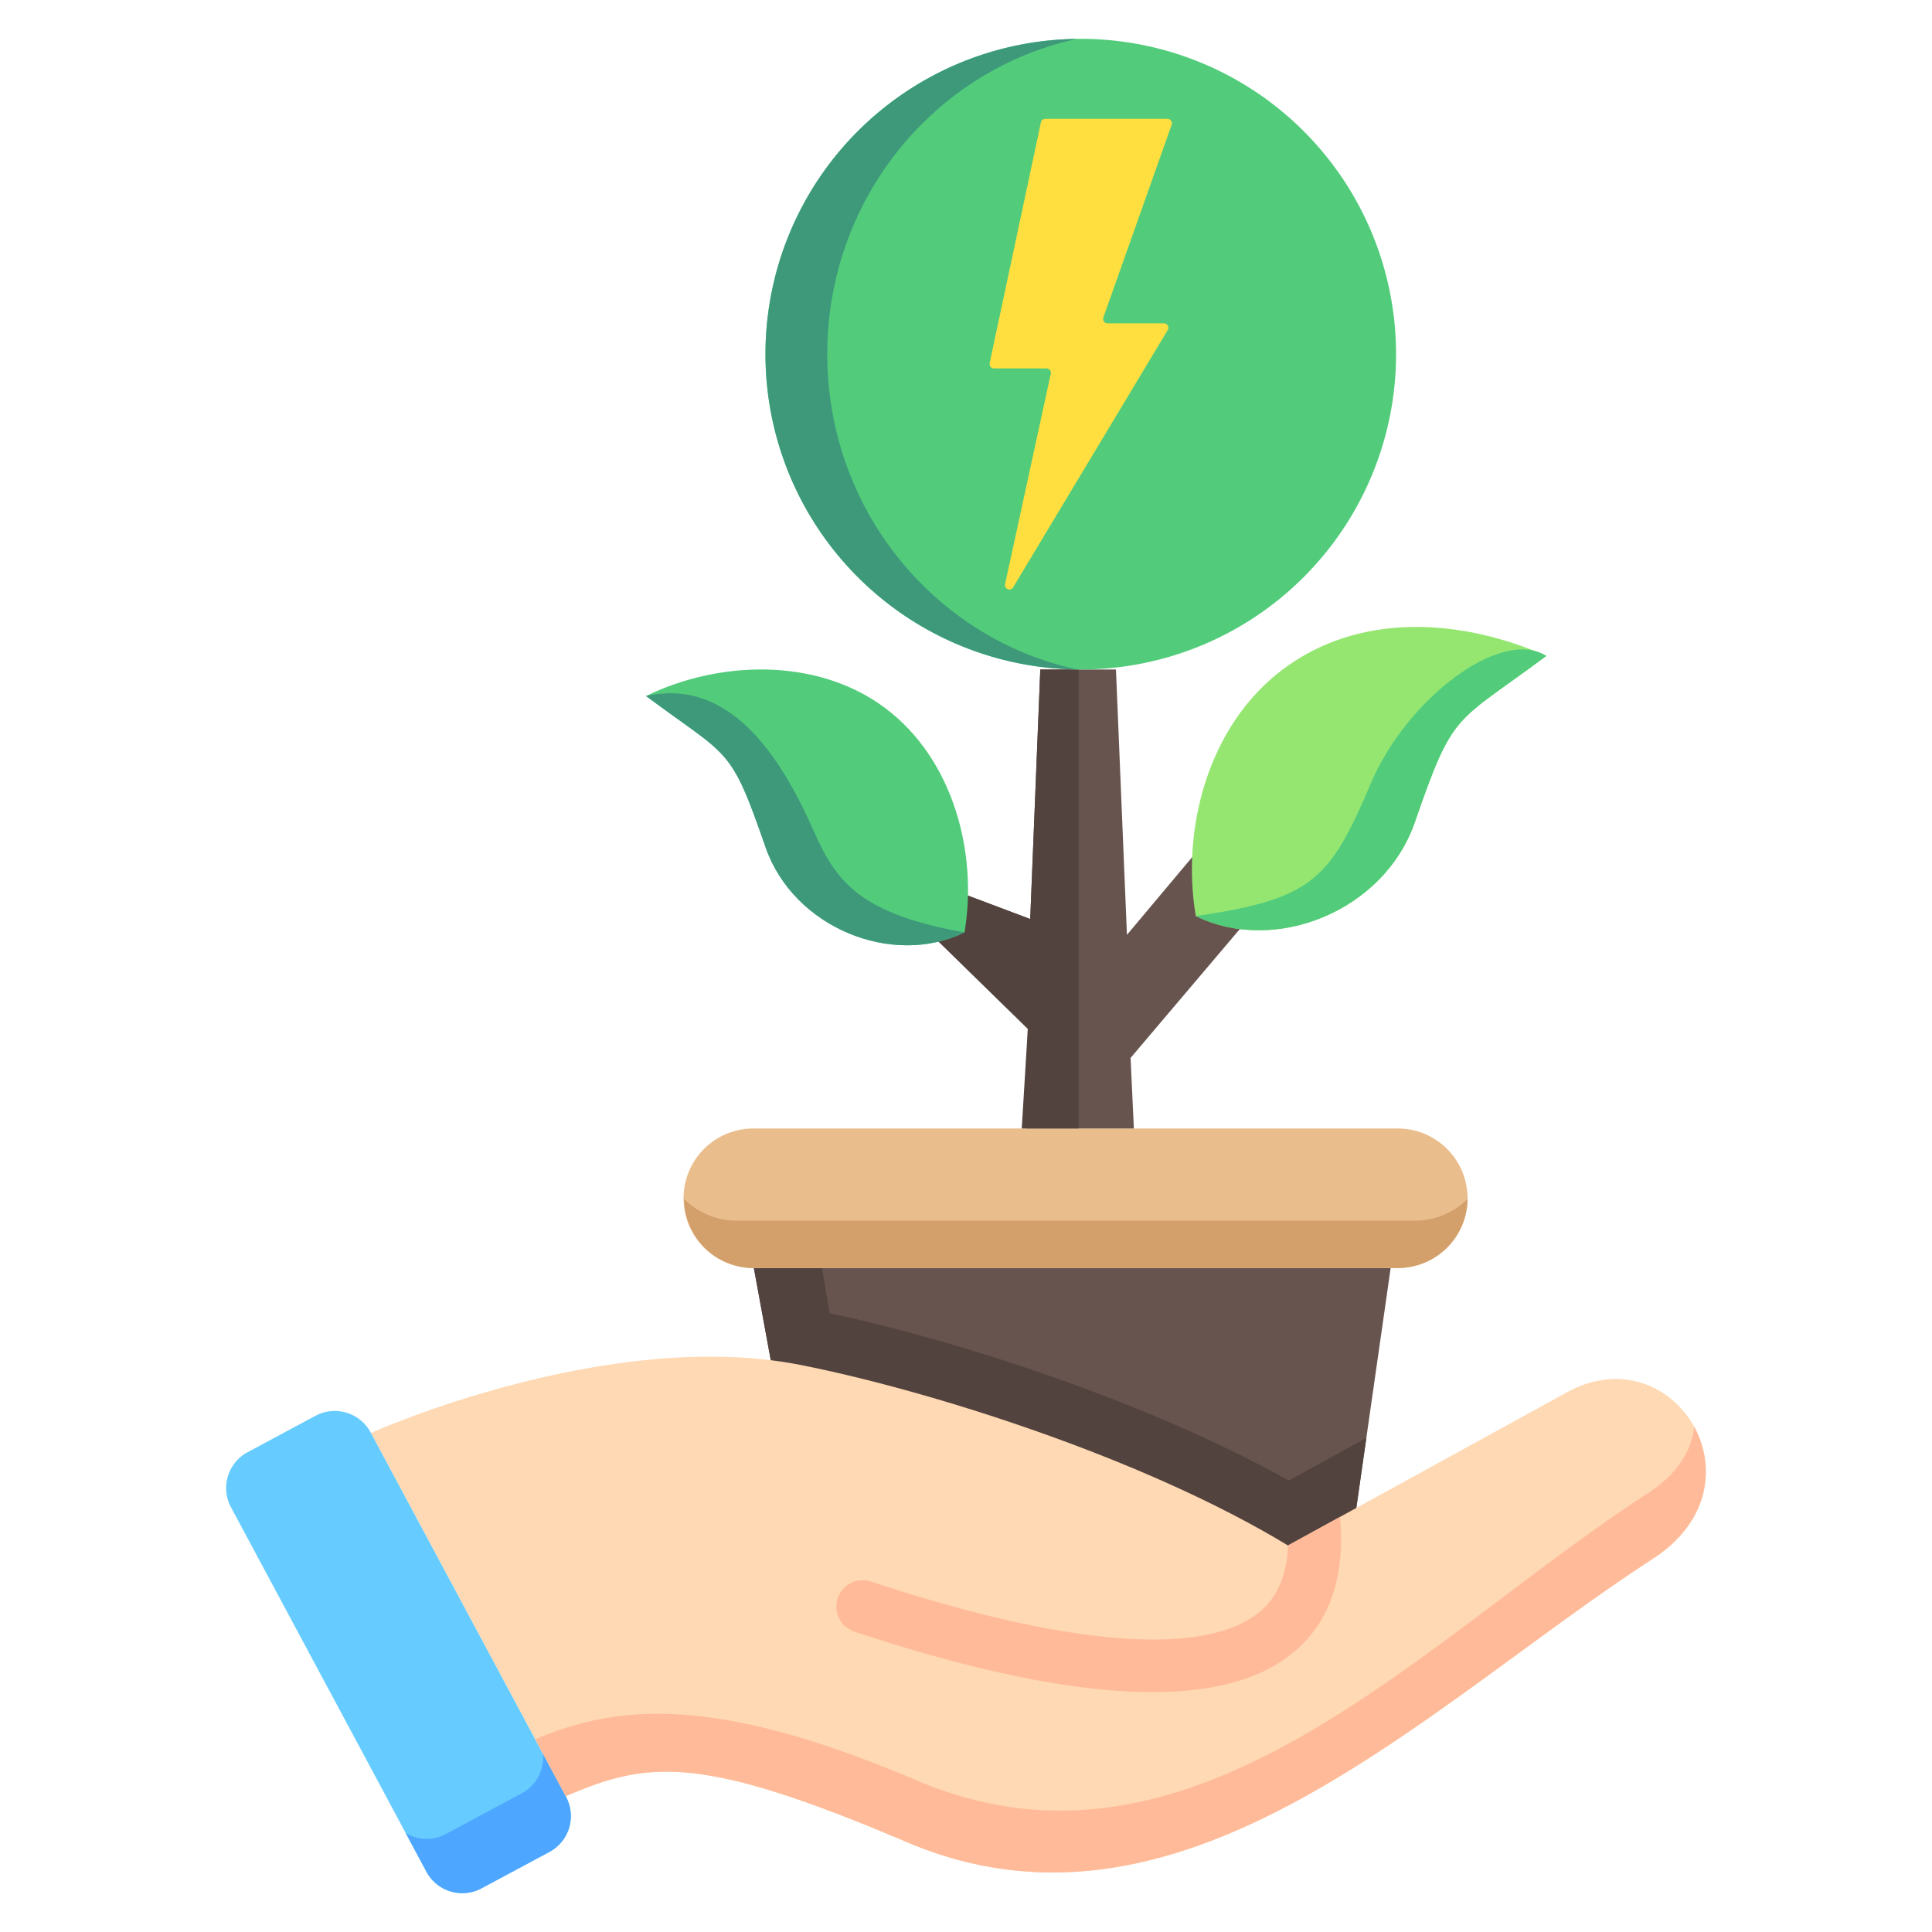 <svg xmlns="http://www.w3.org/2000/svg" viewBox="0 0 512 512"><g data-name="Layer 1" id="Layer_1"><path fill-rule="evenodd" fill="#68544f" d="m353.97 437.81h-135.524l-18.669-101.768h168.761z"></path><path fill-rule="evenodd" fill="#53433f" d="m362.1 381.055-8.13 56.755h-135.524l-18.669-101.768h18.07l2.026 11.958c34.789 7.43 84.777 23.735 121.663 44.338z"></path><path fill="#eabd8c" d="m388.915 317.553a18.488 18.488 0 0 1 -18.488 18.489h-170.65a18.489 18.489 0 1 1 0-36.977h170.65a18.488 18.488 0 0 1 18.488 18.488z"></path><path fill="#d3a06c" d="m388.907 317.731a18.484 18.484 0 0 1 -18.48 18.311h-170.65a18.483 18.483 0 0 1 -18.48-18.311 19.846 19.846 0 0 0 14.091 5.777h179.427a19.848 19.848 0 0 0 14.092-5.777z"></path><path fill="#68544f" d="m272.38 272.64-24.1-23.556 5.893-12.626 18.845 7.092 2.67-66.132h20.051l2.912 70.325 17.292-20.6 12.616 19.075-28.944 34.136.871 18.712h-28.486z"></path><path fill="#53433f" d="m270.772 299.065 1.608-26.425-24.1-23.556 5.894-12.626 18.845 7.092 2.67-66.131h10.165v121.646z"></path><path fill="#52cc7b" d="m369.97 93.855a83.564 83.564 0 1 1 -83.564-83.564 83.563 83.563 0 0 1 83.564 83.564z"></path><path fill="#3d997a" d="m285.377 177.392a83.544 83.544 0 0 1 0-167.075c-37.786 8.193-66.142 42.475-66.142 83.538s28.356 75.345 66.142 83.537z"></path><path fill="#ffdf40" d="m277.016 31.484h32.359a1.186 1.186 0 0 1 1.119 1.583l-18.085 51.04a1.186 1.186 0 0 0 1.118 1.583h14.92a1.187 1.187 0 0 1 .895 1.967l-40.942 68.153a1.186 1.186 0 0 1 -2-1.205l12.023-55.351a1.187 1.187 0 0 0 -1.108-1.613h-13.879a1.186 1.186 0 0 1 -1.16-1.434l13.579-63.784a1.187 1.187 0 0 1 1.161-.939z"></path><path fill-rule="evenodd" fill="#ffd9b3" d="m438.087 413.043c-60.345 39.173-124.283 106.446-197.85 75.105-54.814-23.351-68.632-21.468-90.315-12.125l-51.622-96.27s62.591-28.184 113.938-18.013c34.2 6.775 90.864 24.63 129.091 47.828l73.971-40.613c28.269-15.518 53.387 24.225 22.787 44.088z"></path><path fill="#6cf" d="m145.6 490.777-17.994 9.65a10.786 10.786 0 0 1 -14.6-4.408l-51.794-96.574a10.786 10.786 0 0 1 4.407-14.6l18-9.649a10.785 10.785 0 0 1 14.6 4.408l51.781 96.571a10.786 10.786 0 0 1 -4.4 14.602z"></path><path fill="#4da6ff" d="m145.6 490.777-17.994 9.65a10.786 10.786 0 0 1 -14.6-4.408l-5.491-10.239a10.769 10.769 0 0 0 10.634.262l20.085-10.77a10.788 10.788 0 0 0 5.639-10.54l6.127 11.443a10.785 10.785 0 0 1 -4.4 14.602z"></path><path fill="#94e671" d="m316.9 242.768c-3.9-23.043 3.192-50.54 23.2-65.481s46.66-13.583 69.7-3.461c-24.517 18.245-24.532 14.288-34.849 44.055-8.165 23.598-37.06 35.171-58.051 24.887z"></path><path fill="#52cc7b" d="m316.9 242.768c31.064-4.526 35.564-9.718 46.454-35.318 9.4-22.106 34.324-41.309 46.454-33.624-24.517 18.245-24.532 14.288-34.849 44.055-8.173 23.598-37.068 35.171-58.059 24.887z"></path><path fill="#52cc7b" d="m202.861 224.48c-9.373-27.043-9.387-23.448-31.659-40.023 19.066-9.342 45.144-10.429 63.323 3.144s24.62 38.553 21.08 59.487c-19.065 9.343-45.315-1.171-52.744-22.608z"></path><path fill="#3d997a" d="m202.861 224.48c-9.373-27.043-9.387-23.448-31.659-40.023 21.945-4.871 35.461 15.349 44.606 36.111 5.947 13.5 12.7 21.7 39.8 26.52-19.068 9.343-45.318-1.171-52.747-22.608z"></path><path fill-rule="evenodd" fill="#fb9" d="m438.087 413.043c-60.345 39.173-124.283 106.446-197.85 75.105-54.814-23.351-68.632-21.468-90.315-12.125l-8.094-15.094c21.493-9.05 47.086-12.121 101.141 10.907 73.567 31.341 133.476-37.006 193.821-76.178 7.876-5.113 11.542-11.365 12.175-17.567 5.755 10.458 4.249 25.133-10.878 34.952zm-96.745-3.483c-.3 7.506-2.632 13.252-7 17.14-14.1 12.562-50.894 9.859-103.6-7.613a7 7 0 0 0 -4.4 13.289c32.289 10.7 58.689 16.056 79.038 16.056 17.045 0 29.845-3.759 38.284-11.279 9.021-8.037 12.837-19.842 11.434-35.143z"></path></g></svg>